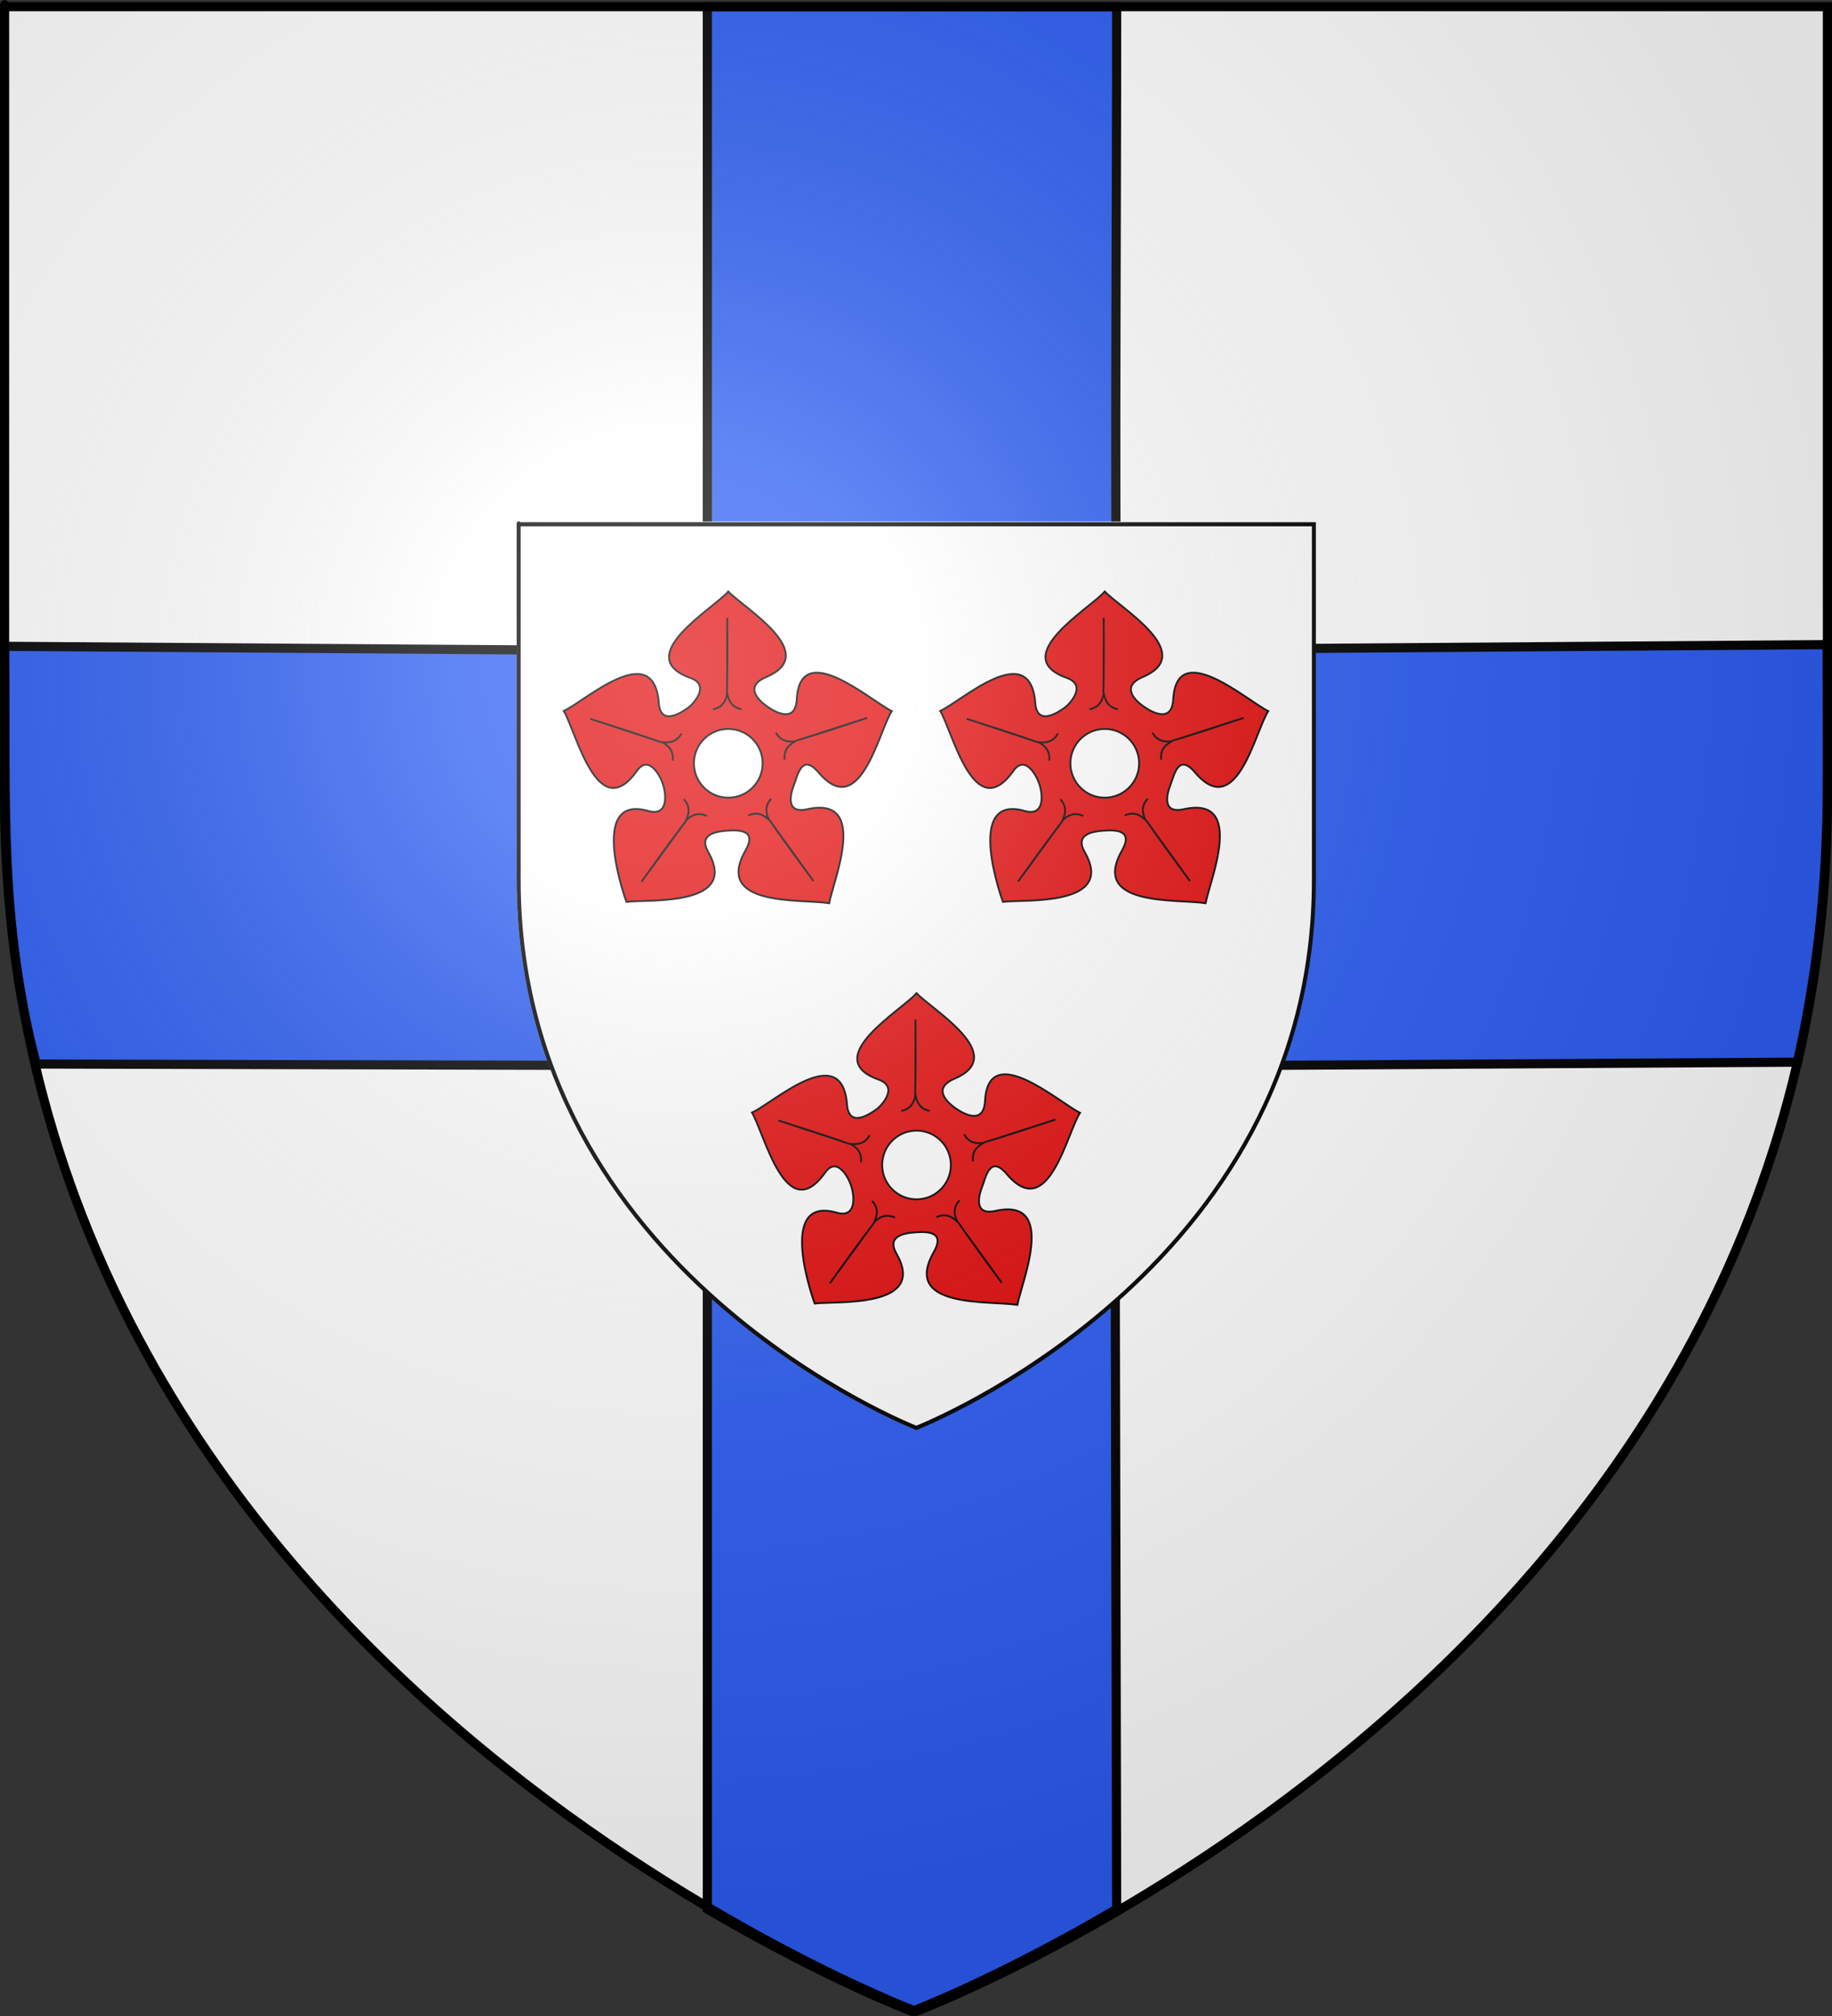 <?xml version="1.0" encoding="UTF-8" standalone="no"?>
<svg
   xmlns:osb="http://www.openswatchbook.org/uri/2009/osb"
   xmlns:dc="http://purl.org/dc/elements/1.1/"
   xmlns:cc="http://creativecommons.org/ns#"
   xmlns:rdf="http://www.w3.org/1999/02/22-rdf-syntax-ns#"
   xmlns="http://www.w3.org/2000/svg"
   xmlns:xlink="http://www.w3.org/1999/xlink"
   xmlns:sodipodi="http://sodipodi.sourceforge.net/DTD/sodipodi-0.dtd"
   xmlns:inkscape="http://www.inkscape.org/namespaces/inkscape"
   height="660" width="600"
   version="1.0"
   sodipodi:version="0.32"
   inkscape:version="0.46"
   sodipodi:docname="Blason_ville_be_Wortegem-Petegem.svg"
   inkscape:export-filename="/Users/olivier/Desktop/Blason Rouge/Blason_Vide_3D.png"
   inkscape:output_extension="org.inkscape.output.svg.inkscape">
  <rect width="100%" height="100%" fill="#333333" stroke="none"/>
  <defs>
    <linearGradient
       id="linearGradient2893">
      <stop
         style="stop-color:white;stop-opacity:0.314;"
         offset="0"
         id="stop2895" />
      <stop
         id="stop2897"
         offset="0.19"
         style="stop-color:white;stop-opacity:0.251;" />
      <stop
         style="stop-color:#6b6b6b;stop-opacity:0.125;"
         offset="0.6"
         id="stop2901" />
      <stop
         style="stop-color:black;stop-opacity:0.125;"
         offset="1"
         id="stop2899" />
    </linearGradient>
    <radialGradient
       inkscape:collect="always"
       xlink:href="#linearGradient2893"
       id="radialGradient3163"
       gradientUnits="userSpaceOnUse"
       gradientTransform="matrix(1.353,0,0,1.349,-77.629,-85.747)"
       cx="221.445"
       cy="226.331"
       fx="221.445"
       fy="226.331"
       r="300" />
  </defs>
  <g
     inkscape:groupmode="layer"
     id="layer3"
     inkscape:label="Fond écu"
     style="display:inline">
    <path
       id="path2855"
       style="fill:#ffffff;fill-opacity:1;fill-rule:evenodd;stroke:none;stroke-width:1px;stroke-linecap:butt;stroke-linejoin:miter;stroke-opacity:1"
       d="M 300,658.5 C 300,658.5 598.5,546.18 598.5,260.728 C 598.5,-24.723 598.5,2.176 598.5,2.176 L 1.5,2.176 L 1.5,260.728 C 1.5,546.18 300,658.5 300,658.5 z"
       sodipodi:nodetypes="cccccc" />
    <g
       inkscape:label="Meubles"
       id="layer4-5"
       transform="translate(-478.96,-368.348)">
      <g
         transform="translate(-0.264,0)"
         style="display:inline"
         id="g3103">
        <g
           id="g4809">
          <path
             sodipodi:nodetypes="cccccccccccccc"
             d="M 710.883,370.536 L 710.883,581.523 L 480.724,579.936 C 481.252,631.622 478.998,671.604 491.143,716.688 L 710.883,717.237 L 710.883,993.348 C 749.763,1016.192 777.914,1026.848 777.914,1026.848 C 777.914,1026.848 806.066,1016.191 844.945,993.348 L 844.32,717.433 L 1067.941,716.077 C 1079.719,662.394 1077.725,626.935 1077.657,579.389 L 844.945,581.081 C 844.313,513.547 844.945,444.822 844.945,370.536 L 710.883,370.536 L 710.883,370.536 z"
             style="fill:#2b5df2;fill-opacity:1;fill-rule:evenodd;stroke:#000000;stroke-width:3;stroke-linecap:butt;stroke-linejoin:miter;stroke-miterlimit:4;stroke-dasharray:none;stroke-opacity:1"
             id="path3107"
             inkscape:connector-curvature="0" />
          <path
             style="fill:none;stroke:none"
             d="M 0,0 L 600,0 L 600,660 L 0,660 L 0,0 z"
             id="rect3922" />
          <g
             style="display:inline"
             id="g2672"
             transform="matrix(0.438,0,0,0.453,262.015,467.756)">
            <path
               d="M 1180.73,813.811 C 1180.73,813.811 1479.23,701.491 1479.23,416.04 C 1479.23,130.588 1479.23,157.488 1479.23,157.488 L 882.23,157.488 L 882.23,416.04 C 882.23,701.491 1180.73,813.811 1180.73,813.811 z"
               style="fill:#ffffff;fill-opacity:1;fill-rule:evenodd;stroke:none;stroke-width:1px;stroke-linecap:butt;stroke-linejoin:miter;stroke-opacity:1"
               id="path2674" />
            <g
               id="g2676"
               transform="matrix(0.996,0,0,0.995,882.255,157.27)">
              <path
                 d="M 300,658.5 C 300,658.5 1.5,546.18 1.5,260.728 C 1.5,-24.723 1.5,2.176 1.5,2.176 L 598.5,2.176 L 598.5,260.728 C 598.5,546.18 300,658.5 300,658.5 z"
                 style="opacity:1;fill:none;fill-opacity:1;fill-rule:evenodd;stroke:#000000;stroke-width:3;stroke-linecap:butt;stroke-linejoin:miter;stroke-miterlimit:4;stroke-dasharray:none;stroke-opacity:1"
                 id="path2678" />
            </g>
          </g>
        </g>
      </g>
    </g>
  </g>
  <g
     inkscape:groupmode="layer"
     id="layer4"
     inkscape:label="Meubles">
    <g
       transform="matrix(0.45,0,0,0.45,362.269,137.394)"
       id="g3474"
       style="fill:#e20909;fill-opacity:1;stroke:#000000;stroke-width:1.333;stroke-miterlimit:4;stroke-dasharray:none;stroke-opacity:1;display:inline"
       inkscape:transform-center-x="31.081617"
       inkscape:transform-center-y="18.64897">
      <path
         d="M -275,125 C -284.735,136.763 -346.318,172.292 -302.656,187.844 C -286.93,193.445 -301.727,207.971 -304.312,209.656 C -306.8,211.278 -324.169,224.472 -325.562,206.156 C -329.199,158.359 -380.206,205.687 -394.75,211.875 C -385.662,227.019 -370.053,295.783 -341.438,255.438 C -333.148,243.75 -324.885,258.271 -322.719,264.719 C -319.599,274.006 -319.255,288.677 -333.094,284.688 C -378.181,271.69 -349.125,350.781 -349.125,350.781 C -333.352,348.885 -266.769,354.485 -289.562,314.594 C -297.033,301.52 -283.876,299.535 -275.406,298.969 C -266.426,298.368 -254.122,298.783 -262.438,313.375 C -285.981,354.69 -221.53,348.536 -201.594,351.781 C -198.691,335.651 -172.031,273.327 -217.562,283.406 C -233.5,286.934 -229.907,272.506 -227.125,265.562 C -224.688,259.482 -221.612,242.095 -209.344,256.594 C -178.959,292.503 -165.59,226.774 -156,212.031 C -171.276,204.604 -222.707,158.557 -225.156,203.469 C -226.069,220.033 -239.114,213.862 -246.219,209 C -252.506,204.698 -263.987,194.274 -247.344,187.219 C -206.979,170.107 -264.218,136.681 -275,125 z M -275,225 C -261.2,225 -250,236.2 -250,250 C -250,263.8 -261.2,275 -275,275 C -288.8,275 -300,263.8 -300,250 C -300,236.2 -288.8,225 -275,225 z"
         id="path27777"
         style="fill:#e20909;fill-opacity:1;fill-rule:evenodd;stroke:#000000;stroke-width:1.333;stroke-linecap:butt;stroke-linejoin:miter;stroke-miterlimit:4;stroke-dasharray:none;stroke-opacity:1" />
      <g
         id="g3478"
         style="fill:#e20909;fill-opacity:1;stroke:#000000;stroke-width:1.333;stroke-miterlimit:4;stroke-dasharray:none;stroke-opacity:1">
        <path
           d="M -275.712,153.05 C -276.039,196.074 -275.459,197.859 -275.459,197.859 C -276.509,203.775 -278.434,209.115 -286.09,210.686"
           id="path3480"
           style="fill:#e20909;fill-opacity:1;fill-rule:evenodd;stroke:#000000;stroke-width:1.333;stroke-linecap:butt;stroke-linejoin:miter;stroke-miterlimit:4;stroke-dasharray:none;stroke-opacity:1" />
        <path
           d="M -275.767,144.136 C -275.44,187.16 -276.02,197.859 -276.02,197.859 C -274.97,203.775 -273.045,209.115 -265.389,210.686"
           id="path3482"
           style="fill:#e20909;fill-opacity:1;fill-rule:evenodd;stroke:#000000;stroke-width:1.333;stroke-linecap:butt;stroke-linejoin:miter;stroke-miterlimit:4;stroke-dasharray:none;stroke-opacity:1;display:inline" />
      </g>
      <g
         transform="matrix(0.309,-0.951,0.951,0.309,-427.413,-89.162)"
         id="g3484"
         style="fill:#e20909;fill-opacity:1;stroke:#000000;stroke-width:1.333;stroke-miterlimit:4;stroke-dasharray:none;stroke-opacity:1;display:inline">
        <path
           d="M -275.712,153.05 C -276.039,196.074 -275.459,197.859 -275.459,197.859 C -276.509,203.775 -278.434,209.115 -286.09,210.686"
           id="path3486"
           style="fill:#e20909;fill-opacity:1;fill-rule:evenodd;stroke:#000000;stroke-width:1.333;stroke-linecap:butt;stroke-linejoin:miter;stroke-miterlimit:4;stroke-dasharray:none;stroke-opacity:1" />
        <path
           d="M -275.767,144.136 C -275.44,187.16 -276.02,197.859 -276.02,197.859 C -274.97,203.775 -273.045,209.115 -265.389,210.686"
           id="path3488"
           style="fill:#e20909;fill-opacity:1;fill-rule:evenodd;stroke:#000000;stroke-width:1.333;stroke-linecap:butt;stroke-linejoin:miter;stroke-miterlimit:4;stroke-dasharray:none;stroke-opacity:1;display:inline" />
      </g>
      <g
         transform="matrix(-0.809,-0.588,0.588,-0.809,-645.942,290.514)"
         id="g3490"
         style="fill:#e20909;fill-opacity:1;stroke:#000000;stroke-width:1.333;stroke-miterlimit:4;stroke-dasharray:none;stroke-opacity:1;display:inline">
        <path
           d="M -275.712,153.05 C -276.039,196.074 -275.459,197.859 -275.459,197.859 C -276.509,203.775 -278.434,209.115 -286.09,210.686"
           id="path3492"
           style="fill:#e20909;fill-opacity:1;fill-rule:evenodd;stroke:#000000;stroke-width:1.333;stroke-linecap:butt;stroke-linejoin:miter;stroke-miterlimit:4;stroke-dasharray:none;stroke-opacity:1" />
        <path
           d="M -275.767,144.136 C -275.44,187.16 -276.02,197.859 -276.02,197.859 C -274.97,203.775 -273.045,209.115 -265.389,210.686"
           id="path3494"
           style="fill:#e20909;fill-opacity:1;fill-rule:evenodd;stroke:#000000;stroke-width:1.333;stroke-linecap:butt;stroke-linejoin:miter;stroke-miterlimit:4;stroke-dasharray:none;stroke-opacity:1;display:inline" />
      </g>
      <g
         transform="matrix(-0.809,0.588,-0.588,-0.809,-351.321,614.443)"
         id="g3496"
         style="fill:#e20909;fill-opacity:1;stroke:#000000;stroke-width:1.333;stroke-miterlimit:4;stroke-dasharray:none;stroke-opacity:1;display:inline">
        <path
           d="M -275.712,153.05 C -276.039,196.074 -275.459,197.859 -275.459,197.859 C -276.509,203.775 -278.434,209.115 -286.09,210.686"
           id="path3498"
           style="fill:#e20909;fill-opacity:1;fill-rule:evenodd;stroke:#000000;stroke-width:1.333;stroke-linecap:butt;stroke-linejoin:miter;stroke-miterlimit:4;stroke-dasharray:none;stroke-opacity:1" />
        <path
           d="M -275.767,144.136 C -275.44,187.16 -276.02,197.859 -276.02,197.859 C -274.97,203.775 -273.045,209.115 -265.389,210.686"
           id="path3500"
           style="fill:#e20909;fill-opacity:1;fill-rule:evenodd;stroke:#000000;stroke-width:1.333;stroke-linecap:butt;stroke-linejoin:miter;stroke-miterlimit:4;stroke-dasharray:none;stroke-opacity:1;display:inline" />
      </g>
      <g
         transform="matrix(0.309,0.951,-0.951,0.309,48.413,434.642)"
         id="g3502"
         style="fill:#e20909;fill-opacity:1;stroke:#000000;stroke-width:1.333;stroke-miterlimit:4;stroke-dasharray:none;stroke-opacity:1;display:inline">
        <path
           d="M -275.712,153.05 C -276.039,196.074 -275.459,197.859 -275.459,197.859 C -276.509,203.775 -278.434,209.115 -286.09,210.686"
           id="path3504"
           style="fill:#e20909;fill-opacity:1;fill-rule:evenodd;stroke:#000000;stroke-width:1.333;stroke-linecap:butt;stroke-linejoin:miter;stroke-miterlimit:4;stroke-dasharray:none;stroke-opacity:1" />
        <path
           d="M -275.767,144.136 C -275.44,187.16 -276.02,197.859 -276.02,197.859 C -274.97,203.775 -273.045,209.115 -265.389,210.686"
           id="path3506"
           style="fill:#e20909;fill-opacity:1;fill-rule:evenodd;stroke:#000000;stroke-width:1.333;stroke-linecap:butt;stroke-linejoin:miter;stroke-miterlimit:4;stroke-dasharray:none;stroke-opacity:1;display:inline" />
      </g>
    </g>
    <g
       transform="matrix(0.45,0,0,0.45,423.919,268.894)"
       id="g27794"
       style="fill:#e20909;fill-opacity:1;stroke:#000000;stroke-width:1.333;stroke-miterlimit:4;stroke-dasharray:none;stroke-opacity:1;display:inline"
       inkscape:transform-center-x="31.08176"
       inkscape:transform-center-y="18.648972">
      <path
         d="M -275,125 C -284.735,136.763 -346.318,172.292 -302.656,187.844 C -286.93,193.445 -301.727,207.971 -304.312,209.656 C -306.8,211.278 -324.169,224.472 -325.562,206.156 C -329.199,158.359 -380.206,205.687 -394.75,211.875 C -385.662,227.019 -370.053,295.783 -341.438,255.438 C -333.148,243.75 -324.885,258.271 -322.719,264.719 C -319.599,274.006 -319.255,288.677 -333.094,284.688 C -378.181,271.69 -349.125,350.781 -349.125,350.781 C -333.352,348.885 -266.769,354.485 -289.562,314.594 C -297.033,301.52 -283.876,299.535 -275.406,298.969 C -266.426,298.368 -254.122,298.783 -262.438,313.375 C -285.981,354.69 -221.53,348.536 -201.594,351.781 C -198.691,335.651 -172.031,273.327 -217.562,283.406 C -233.5,286.934 -229.907,272.506 -227.125,265.562 C -224.688,259.482 -221.612,242.095 -209.344,256.594 C -178.959,292.503 -165.59,226.774 -156,212.031 C -171.276,204.604 -222.707,158.557 -225.156,203.469 C -226.069,220.033 -239.114,213.862 -246.219,209 C -252.506,204.698 -263.987,194.274 -247.344,187.219 C -206.979,170.107 -264.218,136.681 -275,125 z M -275,225 C -261.2,225 -250,236.2 -250,250 C -250,263.8 -261.2,275 -275,275 C -288.8,275 -300,263.8 -300,250 C -300,236.2 -288.8,225 -275,225 z"
         id="path27796"
         style="fill:#e20909;fill-opacity:1;fill-rule:evenodd;stroke:#000000;stroke-width:1.333;stroke-linecap:butt;stroke-linejoin:miter;stroke-miterlimit:4;stroke-dasharray:none;stroke-opacity:1" />
      <g
         id="g27798"
         style="fill:#e20909;fill-opacity:1;stroke:#000000;stroke-width:1.333;stroke-miterlimit:4;stroke-dasharray:none;stroke-opacity:1">
        <path
           d="M -275.712,153.05 C -276.039,196.074 -275.459,197.859 -275.459,197.859 C -276.509,203.775 -278.434,209.115 -286.09,210.686"
           id="path27800"
           style="fill:#e20909;fill-opacity:1;fill-rule:evenodd;stroke:#000000;stroke-width:1.333;stroke-linecap:butt;stroke-linejoin:miter;stroke-miterlimit:4;stroke-dasharray:none;stroke-opacity:1" />
        <path
           d="M -275.767,144.136 C -275.44,187.16 -276.02,197.859 -276.02,197.859 C -274.97,203.775 -273.045,209.115 -265.389,210.686"
           id="path27802"
           style="fill:#e20909;fill-opacity:1;fill-rule:evenodd;stroke:#000000;stroke-width:1.333;stroke-linecap:butt;stroke-linejoin:miter;stroke-miterlimit:4;stroke-dasharray:none;stroke-opacity:1;display:inline" />
      </g>
      <g
         transform="matrix(0.309,-0.951,0.951,0.309,-427.413,-89.162)"
         id="g27804"
         style="fill:#e20909;fill-opacity:1;stroke:#000000;stroke-width:1.333;stroke-miterlimit:4;stroke-dasharray:none;stroke-opacity:1;display:inline">
        <path
           d="M -275.712,153.05 C -276.039,196.074 -275.459,197.859 -275.459,197.859 C -276.509,203.775 -278.434,209.115 -286.09,210.686"
           id="path27806"
           style="fill:#e20909;fill-opacity:1;fill-rule:evenodd;stroke:#000000;stroke-width:1.333;stroke-linecap:butt;stroke-linejoin:miter;stroke-miterlimit:4;stroke-dasharray:none;stroke-opacity:1" />
        <path
           d="M -275.767,144.136 C -275.44,187.16 -276.02,197.859 -276.02,197.859 C -274.97,203.775 -273.045,209.115 -265.389,210.686"
           id="path27808"
           style="fill:#e20909;fill-opacity:1;fill-rule:evenodd;stroke:#000000;stroke-width:1.333;stroke-linecap:butt;stroke-linejoin:miter;stroke-miterlimit:4;stroke-dasharray:none;stroke-opacity:1;display:inline" />
      </g>
      <g
         transform="matrix(-0.809,-0.588,0.588,-0.809,-645.942,290.514)"
         id="g27810"
         style="fill:#e20909;fill-opacity:1;stroke:#000000;stroke-width:1.333;stroke-miterlimit:4;stroke-dasharray:none;stroke-opacity:1;display:inline">
        <path
           d="M -275.712,153.05 C -276.039,196.074 -275.459,197.859 -275.459,197.859 C -276.509,203.775 -278.434,209.115 -286.09,210.686"
           id="path27812"
           style="fill:#e20909;fill-opacity:1;fill-rule:evenodd;stroke:#000000;stroke-width:1.333;stroke-linecap:butt;stroke-linejoin:miter;stroke-miterlimit:4;stroke-dasharray:none;stroke-opacity:1" />
        <path
           d="M -275.767,144.136 C -275.44,187.16 -276.02,197.859 -276.02,197.859 C -274.97,203.775 -273.045,209.115 -265.389,210.686"
           id="path27814"
           style="fill:#e20909;fill-opacity:1;fill-rule:evenodd;stroke:#000000;stroke-width:1.333;stroke-linecap:butt;stroke-linejoin:miter;stroke-miterlimit:4;stroke-dasharray:none;stroke-opacity:1;display:inline" />
      </g>
      <g
         transform="matrix(-0.809,0.588,-0.588,-0.809,-351.321,614.443)"
         id="g27816"
         style="fill:#e20909;fill-opacity:1;stroke:#000000;stroke-width:1.333;stroke-miterlimit:4;stroke-dasharray:none;stroke-opacity:1;display:inline">
        <path
           d="M -275.712,153.05 C -276.039,196.074 -275.459,197.859 -275.459,197.859 C -276.509,203.775 -278.434,209.115 -286.09,210.686"
           id="path27818"
           style="fill:#e20909;fill-opacity:1;fill-rule:evenodd;stroke:#000000;stroke-width:1.333;stroke-linecap:butt;stroke-linejoin:miter;stroke-miterlimit:4;stroke-dasharray:none;stroke-opacity:1" />
        <path
           d="M -275.767,144.136 C -275.44,187.16 -276.02,197.859 -276.02,197.859 C -274.97,203.775 -273.045,209.115 -265.389,210.686"
           id="path27820"
           style="fill:#e20909;fill-opacity:1;fill-rule:evenodd;stroke:#000000;stroke-width:1.333;stroke-linecap:butt;stroke-linejoin:miter;stroke-miterlimit:4;stroke-dasharray:none;stroke-opacity:1;display:inline" />
      </g>
      <g
         transform="matrix(0.309,0.951,-0.951,0.309,48.413,434.642)"
         id="g27822"
         style="fill:#e20909;fill-opacity:1;stroke:#000000;stroke-width:1.333;stroke-miterlimit:4;stroke-dasharray:none;stroke-opacity:1;display:inline">
        <path
           d="M -275.712,153.05 C -276.039,196.074 -275.459,197.859 -275.459,197.859 C -276.509,203.775 -278.434,209.115 -286.09,210.686"
           id="path27824"
           style="fill:#e20909;fill-opacity:1;fill-rule:evenodd;stroke:#000000;stroke-width:1.333;stroke-linecap:butt;stroke-linejoin:miter;stroke-miterlimit:4;stroke-dasharray:none;stroke-opacity:1" />
        <path
           d="M -275.767,144.136 C -275.44,187.16 -276.02,197.859 -276.02,197.859 C -274.97,203.775 -273.045,209.115 -265.389,210.686"
           id="path27826"
           style="fill:#e20909;fill-opacity:1;fill-rule:evenodd;stroke:#000000;stroke-width:1.333;stroke-linecap:butt;stroke-linejoin:miter;stroke-miterlimit:4;stroke-dasharray:none;stroke-opacity:1;display:inline" />
      </g>
    </g>
    <g
       transform="matrix(0.45,0,0,0.45,485.568,137.394)"
       id="g27828"
       style="fill:#e20909;fill-opacity:1;stroke:#000000;stroke-width:1.333;stroke-miterlimit:4;stroke-dasharray:none;stroke-opacity:1;display:inline"
       inkscape:transform-center-x="31.081617"
       inkscape:transform-center-y="18.64897">
      <path
         d="M -275,125 C -284.735,136.763 -346.318,172.292 -302.656,187.844 C -286.93,193.445 -301.727,207.971 -304.312,209.656 C -306.8,211.278 -324.169,224.472 -325.562,206.156 C -329.199,158.359 -380.206,205.687 -394.75,211.875 C -385.662,227.019 -370.053,295.783 -341.438,255.438 C -333.148,243.75 -324.885,258.271 -322.719,264.719 C -319.599,274.006 -319.255,288.677 -333.094,284.688 C -378.181,271.69 -349.125,350.781 -349.125,350.781 C -333.352,348.885 -266.769,354.485 -289.562,314.594 C -297.033,301.52 -283.876,299.535 -275.406,298.969 C -266.426,298.368 -254.122,298.783 -262.438,313.375 C -285.981,354.69 -221.53,348.536 -201.594,351.781 C -198.691,335.651 -172.031,273.327 -217.562,283.406 C -233.5,286.934 -229.907,272.506 -227.125,265.562 C -224.688,259.482 -221.612,242.095 -209.344,256.594 C -178.959,292.503 -165.59,226.774 -156,212.031 C -171.276,204.604 -222.707,158.557 -225.156,203.469 C -226.069,220.033 -239.114,213.862 -246.219,209 C -252.506,204.698 -263.987,194.274 -247.344,187.219 C -206.979,170.107 -264.218,136.681 -275,125 z M -275,225 C -261.2,225 -250,236.2 -250,250 C -250,263.8 -261.2,275 -275,275 C -288.8,275 -300,263.8 -300,250 C -300,236.2 -288.8,225 -275,225 z"
         id="path27830"
         style="fill:#e20909;fill-opacity:1;fill-rule:evenodd;stroke:#000000;stroke-width:1.333;stroke-linecap:butt;stroke-linejoin:miter;stroke-miterlimit:4;stroke-dasharray:none;stroke-opacity:1" />
      <g
         id="g27832"
         style="fill:#e20909;fill-opacity:1;stroke:#000000;stroke-width:1.333;stroke-miterlimit:4;stroke-dasharray:none;stroke-opacity:1">
        <path
           d="M -275.712,153.05 C -276.039,196.074 -275.459,197.859 -275.459,197.859 C -276.509,203.775 -278.434,209.115 -286.09,210.686"
           id="path27834"
           style="fill:#e20909;fill-opacity:1;fill-rule:evenodd;stroke:#000000;stroke-width:1.333;stroke-linecap:butt;stroke-linejoin:miter;stroke-miterlimit:4;stroke-dasharray:none;stroke-opacity:1" />
        <path
           d="M -275.767,144.136 C -275.44,187.16 -276.02,197.859 -276.02,197.859 C -274.97,203.775 -273.045,209.115 -265.389,210.686"
           id="path27836"
           style="fill:#e20909;fill-opacity:1;fill-rule:evenodd;stroke:#000000;stroke-width:1.333;stroke-linecap:butt;stroke-linejoin:miter;stroke-miterlimit:4;stroke-dasharray:none;stroke-opacity:1;display:inline" />
      </g>
      <g
         transform="matrix(0.309,-0.951,0.951,0.309,-427.413,-89.162)"
         id="g27838"
         style="fill:#e20909;fill-opacity:1;stroke:#000000;stroke-width:1.333;stroke-miterlimit:4;stroke-dasharray:none;stroke-opacity:1;display:inline">
        <path
           d="M -275.712,153.05 C -276.039,196.074 -275.459,197.859 -275.459,197.859 C -276.509,203.775 -278.434,209.115 -286.09,210.686"
           id="path27840"
           style="fill:#e20909;fill-opacity:1;fill-rule:evenodd;stroke:#000000;stroke-width:1.333;stroke-linecap:butt;stroke-linejoin:miter;stroke-miterlimit:4;stroke-dasharray:none;stroke-opacity:1" />
        <path
           d="M -275.767,144.136 C -275.44,187.16 -276.02,197.859 -276.02,197.859 C -274.97,203.775 -273.045,209.115 -265.389,210.686"
           id="path27842"
           style="fill:#e20909;fill-opacity:1;fill-rule:evenodd;stroke:#000000;stroke-width:1.333;stroke-linecap:butt;stroke-linejoin:miter;stroke-miterlimit:4;stroke-dasharray:none;stroke-opacity:1;display:inline" />
      </g>
      <g
         transform="matrix(-0.809,-0.588,0.588,-0.809,-645.942,290.514)"
         id="g27844"
         style="fill:#e20909;fill-opacity:1;stroke:#000000;stroke-width:1.333;stroke-miterlimit:4;stroke-dasharray:none;stroke-opacity:1;display:inline">
        <path
           d="M -275.712,153.05 C -276.039,196.074 -275.459,197.859 -275.459,197.859 C -276.509,203.775 -278.434,209.115 -286.09,210.686"
           id="path27846"
           style="fill:#e20909;fill-opacity:1;fill-rule:evenodd;stroke:#000000;stroke-width:1.333;stroke-linecap:butt;stroke-linejoin:miter;stroke-miterlimit:4;stroke-dasharray:none;stroke-opacity:1" />
        <path
           d="M -275.767,144.136 C -275.44,187.16 -276.02,197.859 -276.02,197.859 C -274.97,203.775 -273.045,209.115 -265.389,210.686"
           id="path27848"
           style="fill:#e20909;fill-opacity:1;fill-rule:evenodd;stroke:#000000;stroke-width:1.333;stroke-linecap:butt;stroke-linejoin:miter;stroke-miterlimit:4;stroke-dasharray:none;stroke-opacity:1;display:inline" />
      </g>
      <g
         transform="matrix(-0.809,0.588,-0.588,-0.809,-351.321,614.443)"
         id="g27850"
         style="fill:#e20909;fill-opacity:1;stroke:#000000;stroke-width:1.333;stroke-miterlimit:4;stroke-dasharray:none;stroke-opacity:1;display:inline">
        <path
           d="M -275.712,153.05 C -276.039,196.074 -275.459,197.859 -275.459,197.859 C -276.509,203.775 -278.434,209.115 -286.09,210.686"
           id="path27852"
           style="fill:#e20909;fill-opacity:1;fill-rule:evenodd;stroke:#000000;stroke-width:1.333;stroke-linecap:butt;stroke-linejoin:miter;stroke-miterlimit:4;stroke-dasharray:none;stroke-opacity:1" />
        <path
           d="M -275.767,144.136 C -275.44,187.16 -276.02,197.859 -276.02,197.859 C -274.97,203.775 -273.045,209.115 -265.389,210.686"
           id="path27854"
           style="fill:#e20909;fill-opacity:1;fill-rule:evenodd;stroke:#000000;stroke-width:1.333;stroke-linecap:butt;stroke-linejoin:miter;stroke-miterlimit:4;stroke-dasharray:none;stroke-opacity:1;display:inline" />
      </g>
      <g
         transform="matrix(0.309,0.951,-0.951,0.309,48.413,434.642)"
         id="g27856"
         style="fill:#e20909;fill-opacity:1;stroke:#000000;stroke-width:1.333;stroke-miterlimit:4;stroke-dasharray:none;stroke-opacity:1;display:inline">
        <path
           d="M -275.712,153.05 C -276.039,196.074 -275.459,197.859 -275.459,197.859 C -276.509,203.775 -278.434,209.115 -286.09,210.686"
           id="path27858"
           style="fill:#e20909;fill-opacity:1;fill-rule:evenodd;stroke:#000000;stroke-width:1.333;stroke-linecap:butt;stroke-linejoin:miter;stroke-miterlimit:4;stroke-dasharray:none;stroke-opacity:1" />
        <path
           d="M -275.767,144.136 C -275.44,187.16 -276.02,197.859 -276.02,197.859 C -274.97,203.775 -273.045,209.115 -265.389,210.686"
           id="path27860"
           style="fill:#e20909;fill-opacity:1;fill-rule:evenodd;stroke:#000000;stroke-width:1.333;stroke-linecap:butt;stroke-linejoin:miter;stroke-miterlimit:4;stroke-dasharray:none;stroke-opacity:1;display:inline" />
      </g>
    </g>
  </g>
  <g
     inkscape:groupmode="layer"
     id="layer2"
     inkscape:label="Reflet final"
     sodipodi:insensitive="true">
    <path
       sodipodi:nodetypes="cccccc"
       d="M 300,658.5 C 300,658.5 598.5,546.18 598.5,260.728 C 598.5,-24.723 598.5,2.176 598.5,2.176 L 1.5,2.176 L 1.5,260.728 C 1.5,546.18 300,658.5 300,658.5 z"
       style="opacity:1;fill:url(#radialGradient3163);fill-opacity:1;fill-rule:evenodd;stroke:none;stroke-width:1px;stroke-linecap:butt;stroke-linejoin:miter;stroke-opacity:1"
       id="path2875" />
  </g>
  <g
     inkscape:groupmode="layer"
     id="layer1"
     inkscape:label="Contour final"
     sodipodi:insensitive="true">
    <path
       sodipodi:nodetypes="cccccc"
       d="M 300,658.5 C 300,658.5 1.5,546.18 1.5,260.728 C 1.5,-24.723 1.5,2.176 1.5,2.176 L 598.5,2.176 L 598.5,260.728 C 598.5,546.18 300,658.5 300,658.5 z "
       style="opacity:1;fill:none;fill-opacity:1;fill-rule:evenodd;stroke:#000000;stroke-width:3;stroke-linecap:butt;stroke-linejoin:miter;stroke-miterlimit:4;stroke-dasharray:none;stroke-opacity:1"
       id="path1411" />
  </g>
</svg>
